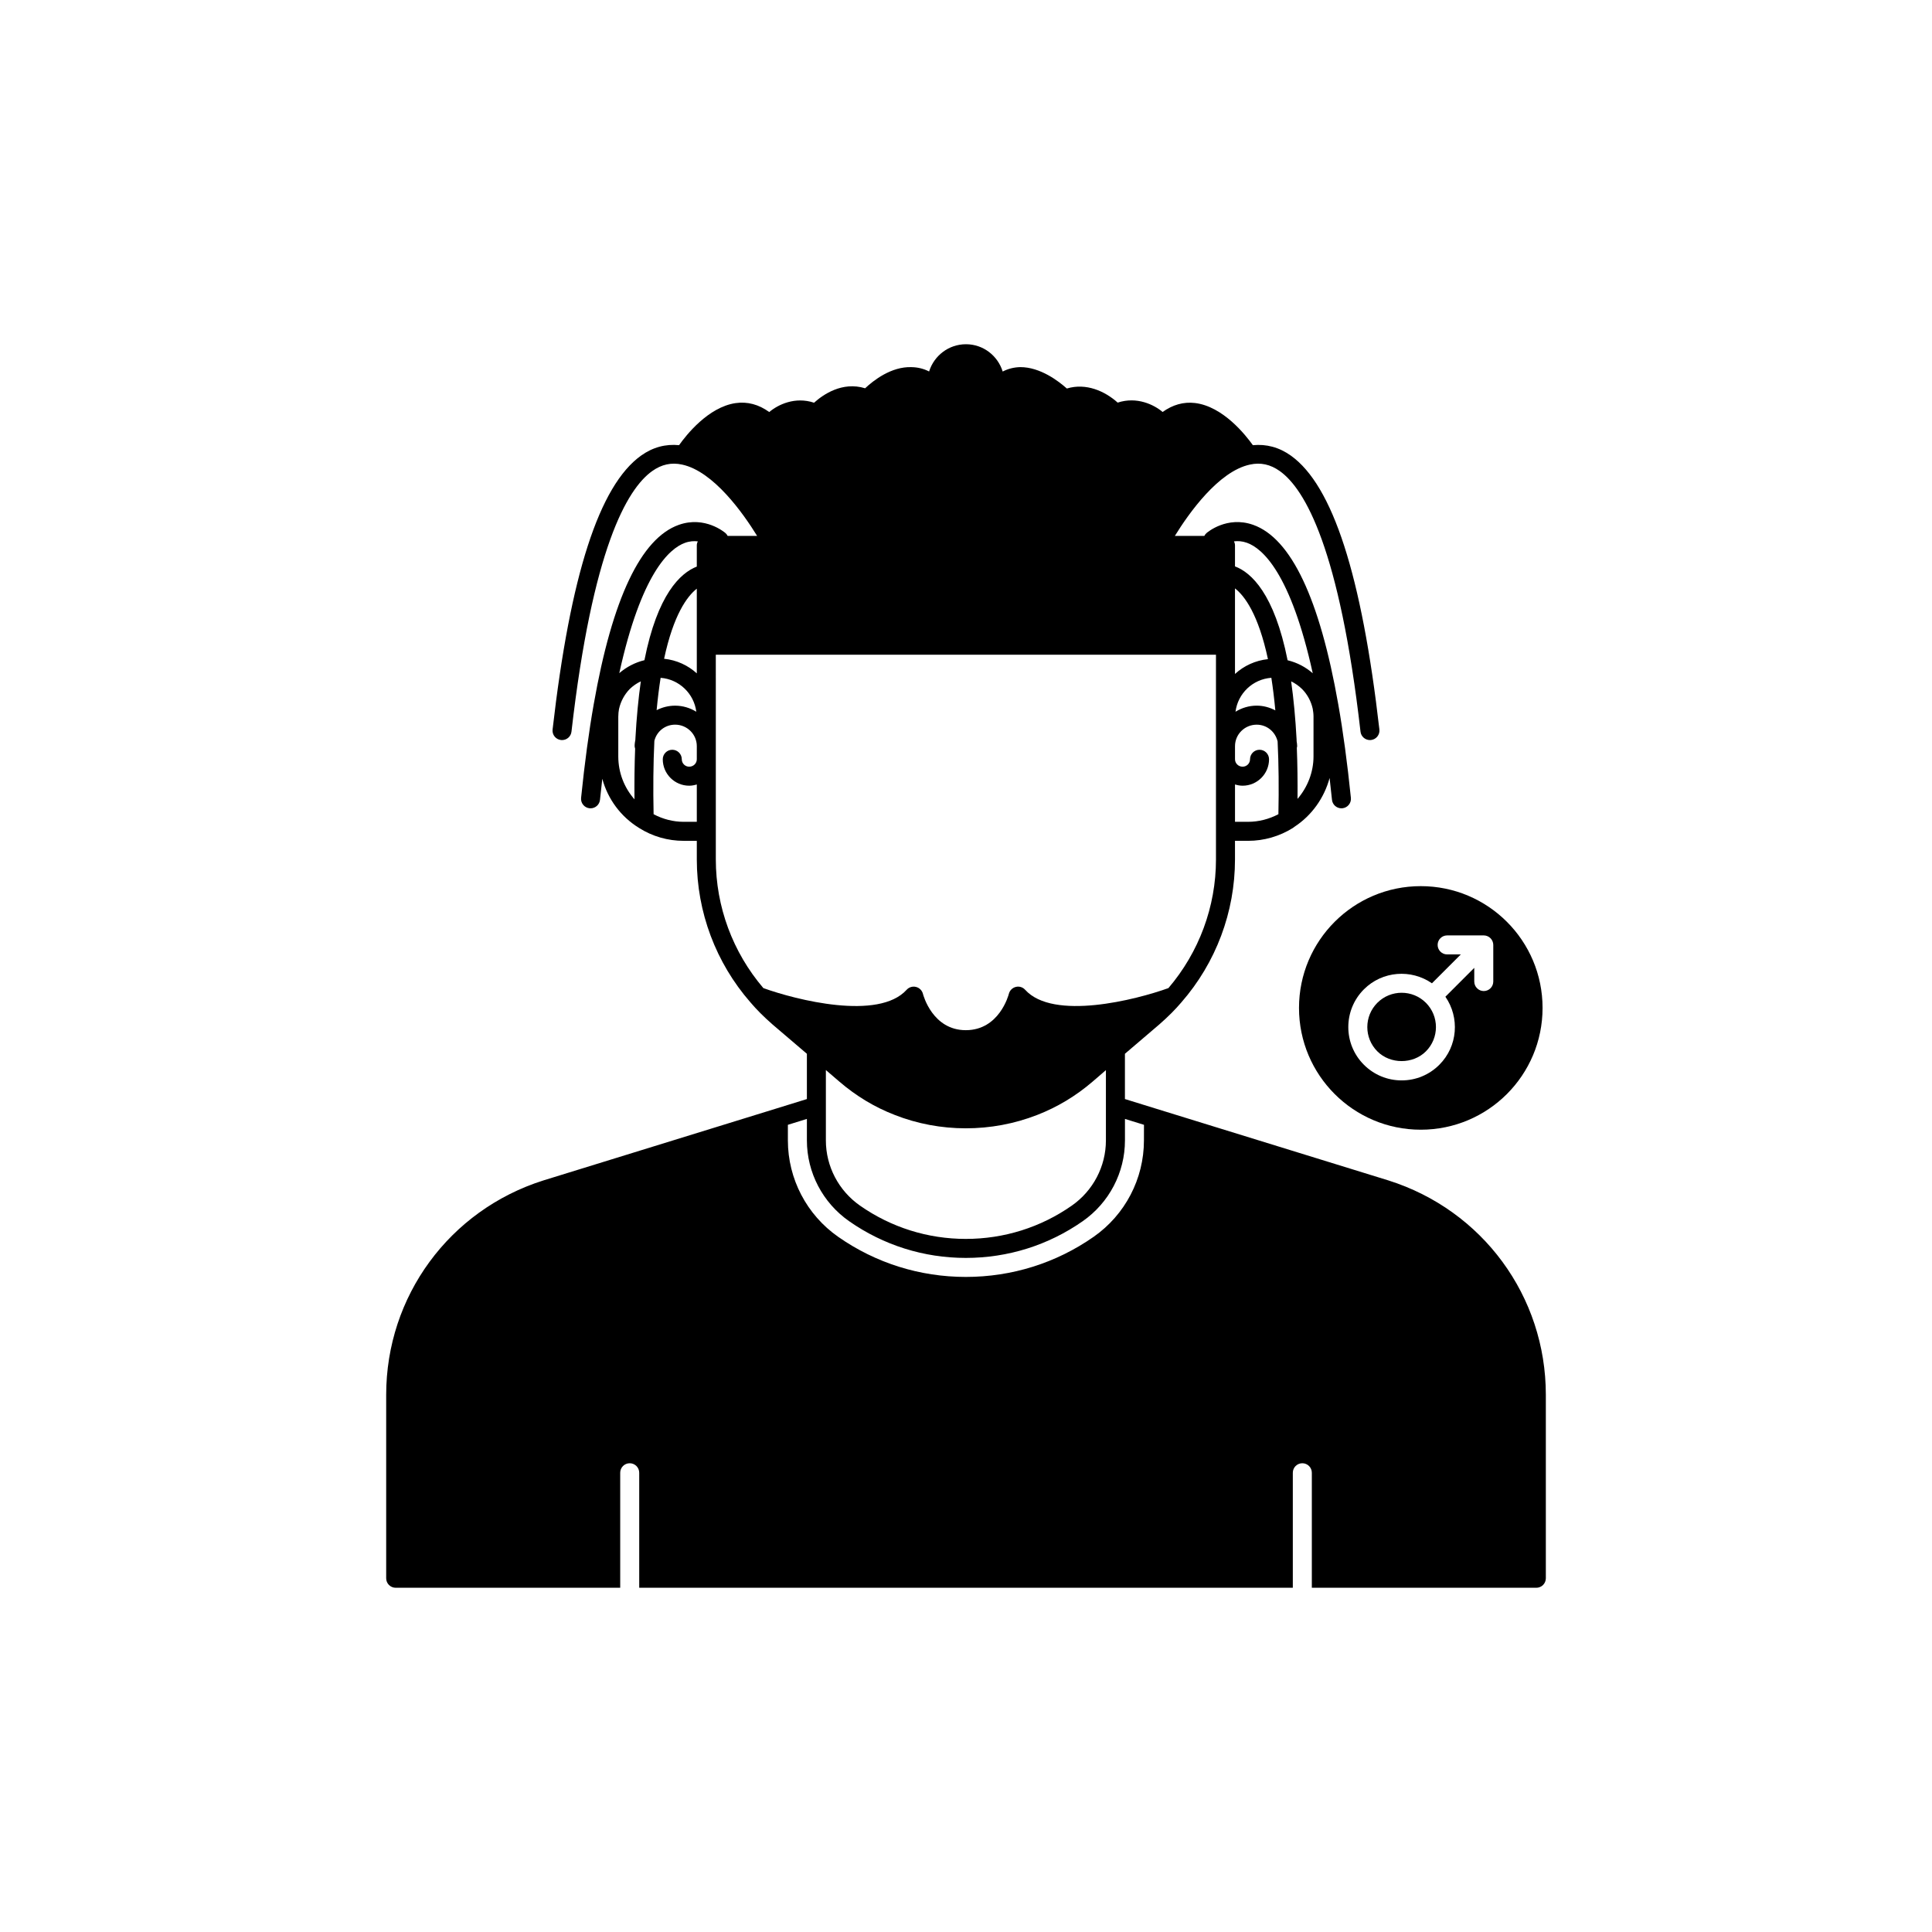 <?xml version="1.0" encoding="UTF-8"?>
<!-- Uploaded to: ICON Repo, www.svgrepo.com, Generator: ICON Repo Mixer Tools -->
<svg fill="#000000" width="800px" height="800px" version="1.1" viewBox="144 144 512 512" xmlns="http://www.w3.org/2000/svg">
 <g>
  <path d="m511.93 456.82-61.512-18.992-8.301-2.57v-11.996l9.113-7.781c2.32-2.031 4.238-3.949 5.832-5.832 9.172-10.5 14.223-23.949 14.223-37.883v-4.938h3.477c4.188 0 8.289-1.18 11.863-3.406 0.137-0.086 0.27-0.184 0.383-0.293 4.629-3.016 7.934-7.695 9.348-12.957 0.219 1.887 0.43 3.801 0.633 5.777 0.133 1.297 1.227 2.262 2.504 2.262 0.086 0 0.172-0.004 0.258-0.012 1.387-0.145 2.391-1.379 2.25-2.762-0.945-9.258-2.074-17.609-3.352-24.816-4.922-27.996-12.508-43.988-22.562-47.539-6.934-2.441-12.141 2.004-12.359 2.195-0.242 0.211-0.426 0.469-0.566 0.738h-7.809c3.656-5.926 11.535-17.109 19.895-18.898 2.824-0.625 5.418-0.055 7.922 1.73 6.691 4.777 15.832 20.633 21.379 69.047 0.145 1.285 1.234 2.231 2.5 2.231 0.098 0 0.191-0.004 0.289-0.016 1.379-0.156 2.375-1.406 2.215-2.789-4.688-40.914-12.359-64.652-23.453-72.574-3.141-2.238-6.527-3.113-10.078-2.769-1.945-2.731-7.926-10.285-15.336-11.176-3.047-0.363-5.926 0.473-8.578 2.375-2.293-1.938-6.828-4.152-11.914-2.481-3.348-3.016-8.34-5.285-13.469-3.738-2.199-1.965-7.051-5.68-12.336-5.668-1.664 0.035-3.223 0.426-4.668 1.168-1.289-4.172-5.137-7.234-9.727-7.234-4.609 0-8.473 3.055-9.773 7.219-1.441-0.734-2.996-1.121-4.66-1.148-5.387-0.195-10.137 3.57-12.297 5.602-6.102-1.891-11.227 1.746-13.531 3.828-5.043-1.691-9.566 0.512-11.875 2.469-2.758-1.996-5.75-2.828-8.961-2.363-7.227 1.086-13.027 8.449-14.938 11.141-3.555-0.348-6.941 0.531-10.074 2.769-11.086 7.93-18.758 31.668-23.445 72.582-0.16 1.383 0.832 2.633 2.215 2.789 0.098 0.012 0.195 0.016 0.289 0.016 1.266 0 2.356-0.945 2.5-2.231 5.547-48.414 14.688-64.27 21.379-69.047 2.504-1.789 5.106-2.352 7.938-1.73 8.352 1.789 16.227 12.973 19.879 18.898h-7.809c-0.141-0.27-0.32-0.523-0.566-0.738-0.219-0.188-5.426-4.637-12.359-2.195-10.055 3.551-17.645 19.543-22.562 47.535-1.277 7.211-2.406 15.562-3.352 24.82-0.141 1.387 0.867 2.621 2.25 2.762 0.086 0.008 0.172 0.012 0.258 0.012 1.277 0 2.371-0.965 2.504-2.262 0.195-1.902 0.402-3.742 0.609-5.566 1.461 5.371 4.875 10.031 9.742 13.031 3.523 2.234 7.613 3.414 11.828 3.414h3.477v4.938c0 13.93 5.055 27.383 14.199 37.852 1.617 1.91 3.531 3.828 5.879 5.883l9.094 7.762v11.996l-8.301 2.57-61.527 18.996c-24.922 7.883-41.664 30.715-41.664 56.812v48.617c0 1.391 1.125 2.519 2.519 2.519h59.5v-30.48c0-1.391 1.125-2.519 2.519-2.519 1.391 0 2.519 1.125 2.519 2.519v30.48h173.21v-30.48c0-1.391 1.125-2.519 2.519-2.519 1.391 0 2.519 1.125 2.519 2.519v30.48h59.496c1.391 0 2.519-1.125 2.519-2.519v-48.617c0-26.105-16.762-48.938-41.73-56.816zm-29.141-97.043c-2.484 1.297-5.223 2.012-8.023 2.012h-3.477v-9.898c0.645 0.191 1.309 0.328 2.016 0.328 3.863 0 7.004-3.141 7.004-7.004 0-1.391-1.125-2.519-2.519-2.519-1.391 0-2.519 1.125-2.519 2.519 0 1.086-0.879 1.965-1.965 1.965-1.113 0-2.016-0.879-2.016-1.965v-3.477c0-3.141 2.574-5.691 5.742-5.691 2.668 0 4.918 1.824 5.547 4.434 0.293 5.965 0.352 12.449 0.211 19.297zm-11.504-37.172v-22.676c2.574 2.004 6.199 6.898 8.734 18.75-3.348 0.359-6.371 1.762-8.734 3.926zm9.637 1.02c0.414 2.672 0.766 5.551 1.055 8.633-1.5-0.789-3.18-1.254-4.945-1.254-2.062 0-3.973 0.609-5.613 1.613 0.625-4.852 4.574-8.637 9.504-8.992zm11.172 20.832c0 4.164-1.57 8.156-4.234 11.254 0.035-4.644-0.016-9.168-0.188-13.531 0.027-0.148 0.09-0.285 0.09-0.441 0-0.465-0.078-0.887-0.141-1.32-0.008-0.156-0.008-0.324-0.012-0.477-0.301-5.59-0.785-10.73-1.441-15.375 1.051 0.508 2.023 1.188 2.883 2.027 1.41 1.41 2.394 3.246 2.832 5.227 0.121 0.66 0.211 1.367 0.211 2.109zm-17.676-56.625c4.18 1.477 11.641 8.094 17.477 34.594-1.906-1.664-4.129-2.836-6.668-3.449-3.523-17.672-9.656-23.277-13.941-24.875v-5.566c0-0.391-0.105-0.746-0.262-1.074 1.012-0.117 2.148-0.07 3.394 0.371zm-162.03 51.969c-0.004 0.062-0.004 0.129-0.004 0.191-0.098 0.559-0.199 1.109-0.199 1.746 0 0.23 0.074 0.438 0.133 0.648-0.164 4.281-0.215 8.781-0.176 13.441-2.723-3.094-4.289-7.086-4.289-11.371v-10.527c0-0.746 0.086-1.449 0.191-2.027 0.441-2.012 1.438-3.856 2.828-5.289 0.867-0.844 1.871-1.535 2.953-2.051-0.652 4.59-1.137 9.684-1.438 15.238zm16.273 5.414c0 1.086-0.902 1.965-2.016 1.965-1.086 0-1.965-0.879-1.965-1.965 0-1.391-1.125-2.519-2.519-2.519-1.391 0-2.519 1.125-2.519 2.519 0 3.863 3.141 7.004 7.004 7.004 0.703 0 1.371-0.133 2.016-0.328v9.898h-3.477c-2.805 0-5.516-0.715-7.973-2.012-0.145-6.852-0.086-13.402 0.203-19.434 0.617-2.531 2.852-4.301 5.504-4.301 3.168 0 5.742 2.555 5.742 5.691zm-10.648-13.023c0.289-3.047 0.641-5.906 1.059-8.562 4.906 0.379 8.836 4.152 9.457 8.988-1.641-1.004-3.547-1.609-5.609-1.609-1.77 0-3.43 0.438-4.906 1.184zm10.648-17.207v7.465c-2.328-2.121-5.32-3.523-8.668-3.871 2.492-11.625 6.07-16.52 8.668-18.574zm0-26.449v5.613c-4.375 1.707-10.43 7.391-13.879 24.809-2.441 0.59-4.719 1.762-6.664 3.43 5.809-26.363 13.234-33.016 17.395-34.523 1.25-0.457 2.394-0.516 3.41-0.398-0.16 0.324-0.262 0.68-0.262 1.07zm17.641 117.32c-8.121-9.512-12.602-21.586-12.602-34.09v-37.836l-0.004-16.426h132.55v54.262c0 12.496-4.477 24.555-12.602 34.09-8.617 3.106-30.516 8.695-37.973 0.441-0.625-0.691-1.578-0.988-2.477-0.75-0.898 0.223-1.605 0.926-1.836 1.824-0.098 0.395-2.578 9.637-11.41 9.637-8.789 0-11.262-9.242-11.363-9.637-0.23-0.898-0.938-1.602-1.836-1.824-0.898-0.23-1.852 0.062-2.477 0.75-7.457 8.258-29.363 2.664-37.973-0.441zm90.777 21.742v18.633c0 6.863-3.383 13.324-9.051 17.281-8.25 5.766-17.965 8.812-28.078 8.812-10.086 0-19.777-3.047-28.031-8.816-5.668-3.957-9.051-10.414-9.051-17.277v-18.656l3.598 3.086c4.453 3.82 9.383 6.781 14.621 8.797 11.969 4.723 25.645 4.762 37.809 0.004 5.301-2.059 10.223-5.019 14.641-8.809zm10.078 18.629c0 10.164-4.984 19.715-13.332 25.543-9.945 6.953-21.66 10.629-33.871 10.629-12.184 0-23.879-3.676-33.824-10.629-8.348-5.832-13.332-15.379-13.332-25.543v-4.141l5.039-1.562v5.703c0 8.508 4.188 16.512 11.203 21.41 9.102 6.363 19.793 9.723 30.918 9.723 11.152 0 21.863-3.363 30.965-9.723 7.016-4.898 11.203-12.902 11.203-21.41v-5.703l5.039 1.562z"/>
  <path d="m521.88 422.62c3.547-3.547 3.547-9.32 0-12.867-1.773-1.773-4.102-2.66-6.434-2.66-2.328 0-4.66 0.887-6.434 2.66-3.547 3.551-3.547 9.32 0 12.867 3.438 3.438 9.43 3.438 12.867 0z"/>
  <path d="m488.25 411.11c0 17.824 14.449 32.273 32.273 32.273 17.824 0 32.273-14.449 32.273-32.273s-14.449-32.273-32.273-32.273c-17.824-0.004-32.273 14.445-32.273 32.273zm17.199-4.926c4.906-4.902 12.527-5.418 18.031-1.602l7.652-7.652h-3.625c-1.391 0-2.519-1.125-2.519-2.519 0-1.391 1.125-2.519 2.519-2.519h9.707c0.328 0 0.652 0.066 0.961 0.195 0.617 0.254 1.109 0.746 1.363 1.363 0.129 0.309 0.195 0.633 0.195 0.961v9.707c0 1.391-1.125 2.519-2.519 2.519-1.391 0-2.519-1.125-2.519-2.519v-3.629l-7.652 7.652c3.816 5.508 3.301 13.129-1.602 18.031-2.668 2.672-6.219 4.144-9.996 4.144-3.777 0-7.324-1.473-9.996-4.144-5.512-5.504-5.512-14.473 0-19.988z"/>
 </g>
</svg>